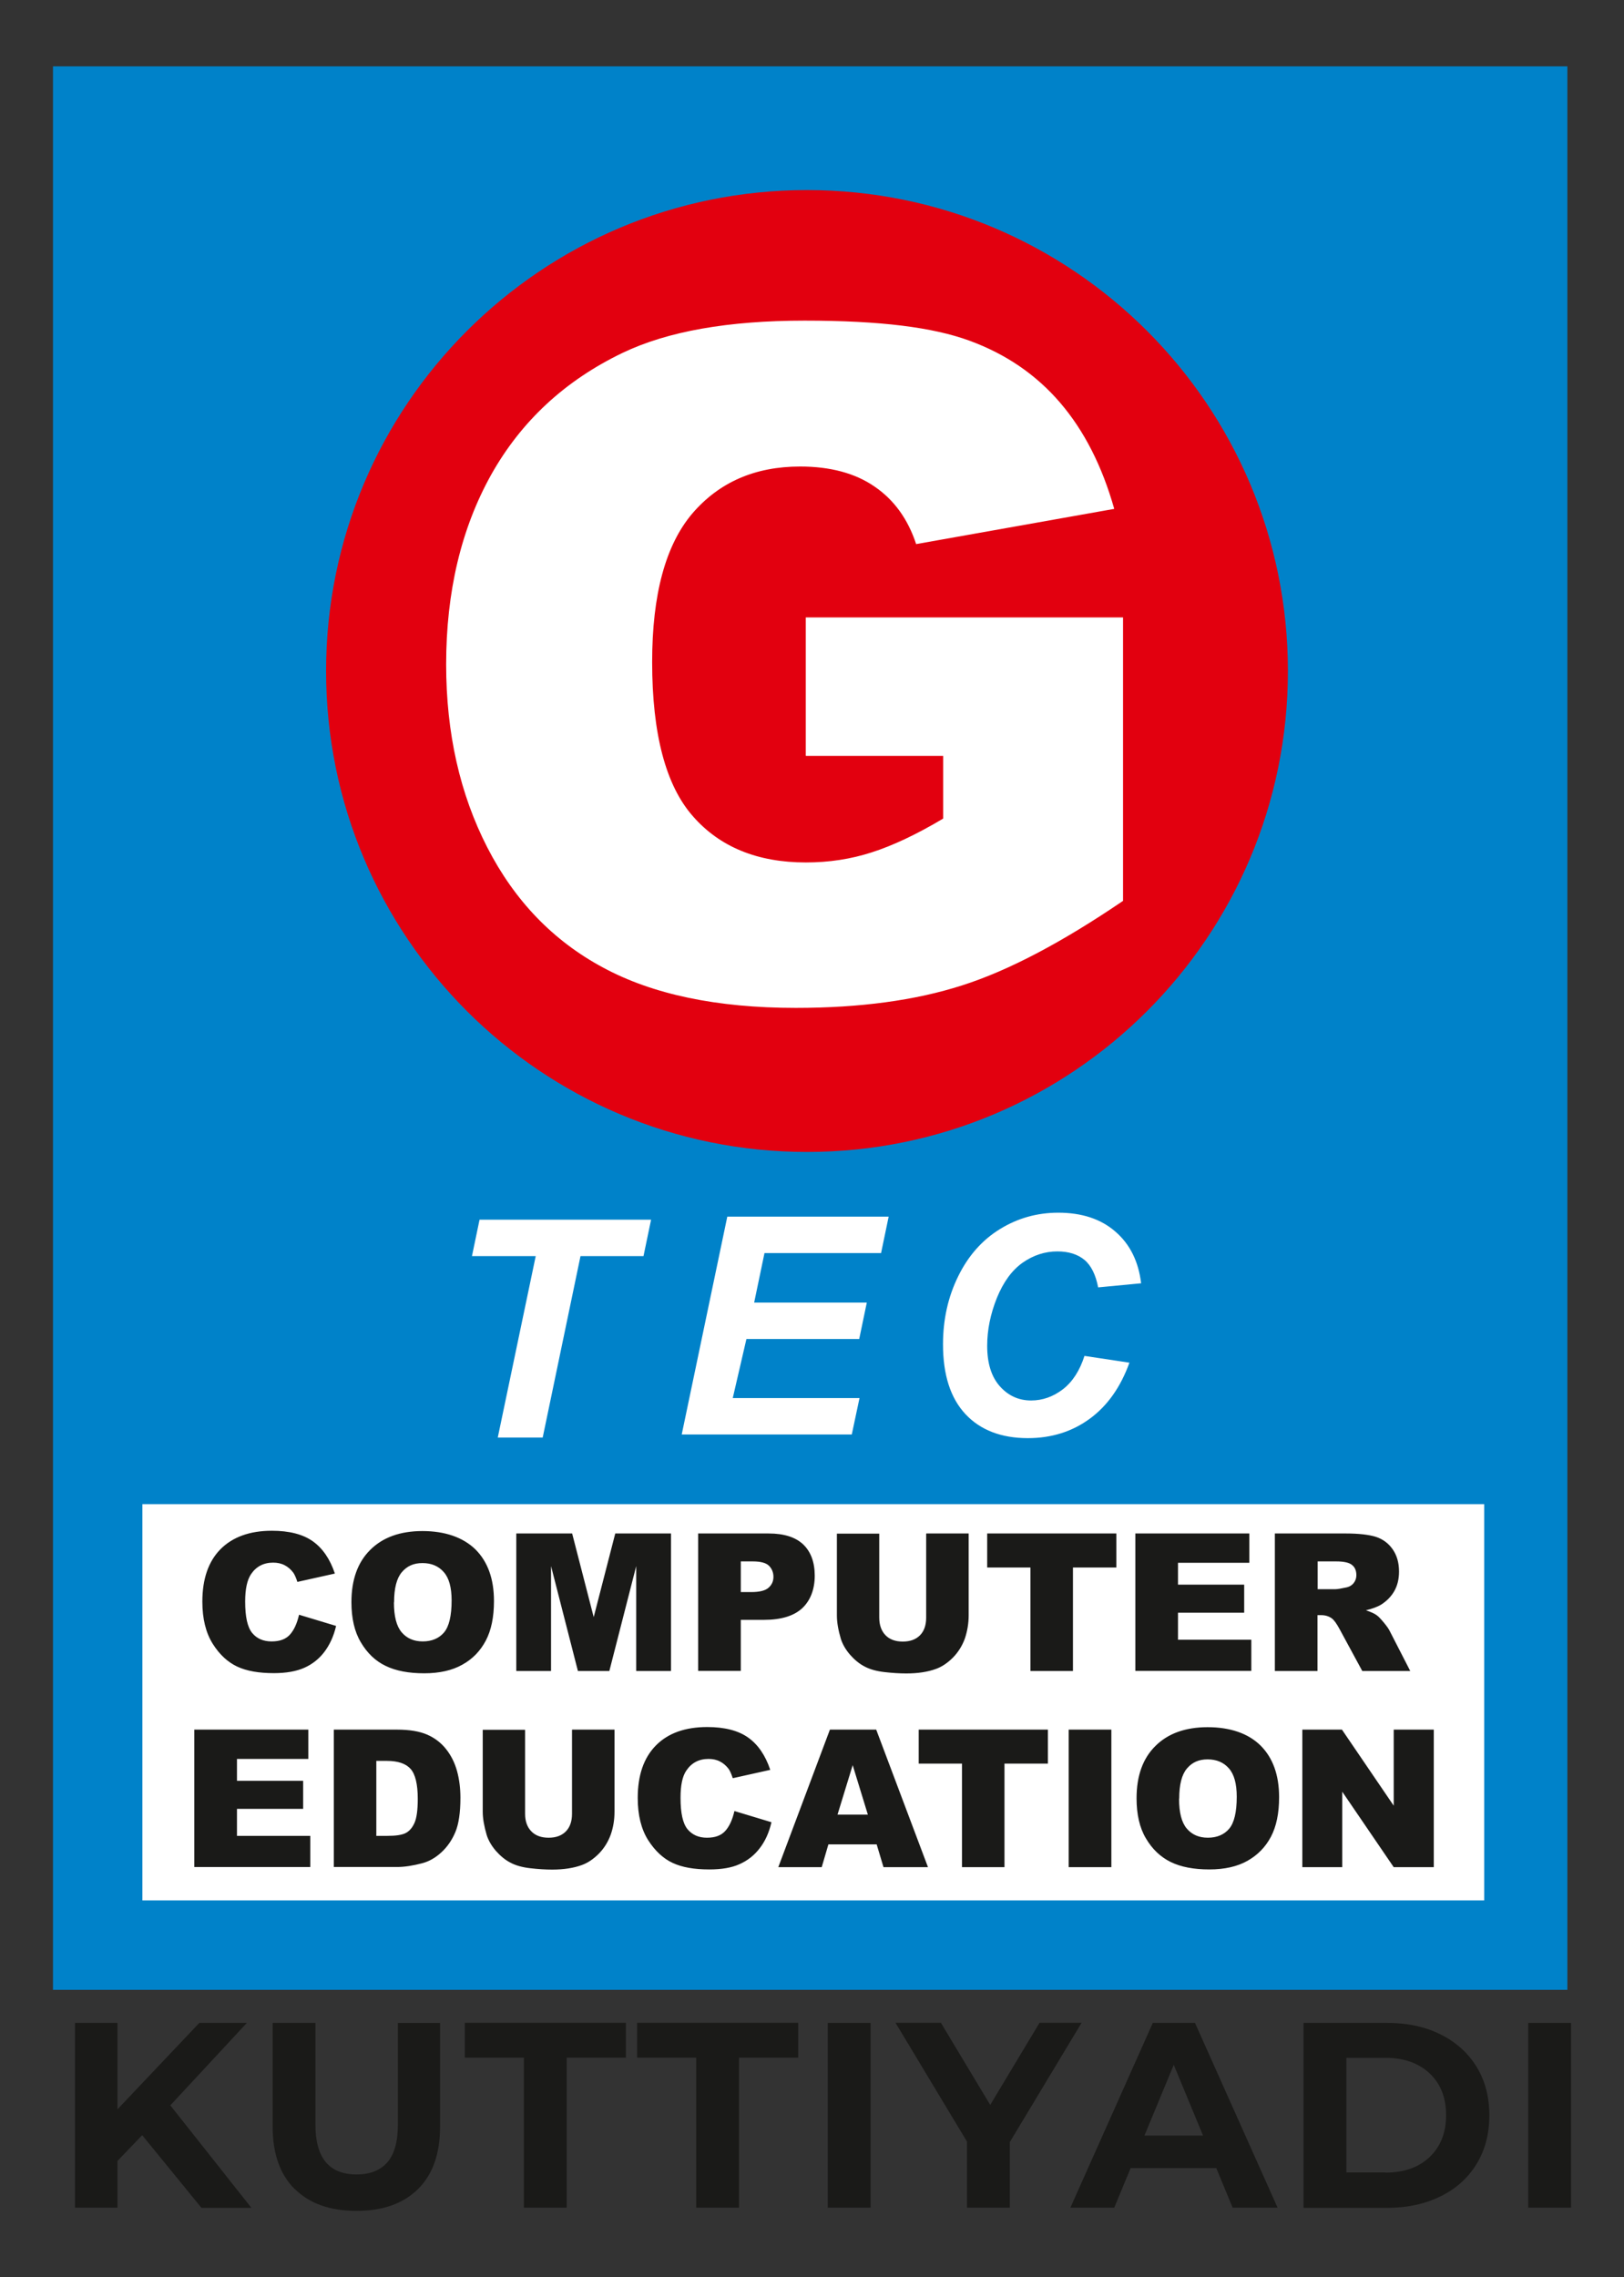 <svg viewBox="0 0 106.98 150" version="1.1" xmlns="http://www.w3.org/2000/svg" id="Layer_1">
  
  <rect x="0" y="0" width="106.98" height="150" fill="#333333" stroke="none"/>
  
  <defs>
    <style>
      .st0 {
        fill: #e2000f;
      }

      .st0, .st1, .st2 {
        fill-rule: evenodd;
      }

      .st3, .st1 {
        fill: #fff;
      }

      .st2, .st4 {
        fill: #1a1a18;
      }

      .st5 {
        fill: #0082c9;
      }
    </style>
  </defs>
  <rect height="126.7" width="99.76" y="4.37" x="3.49" class="st5"></rect>
  <path d="M53.16,75.88c-17.5,0-31.68-14.18-31.68-31.68s14.18-31.68,31.68-31.68,31.68,14.18,31.68,31.68-14.18,31.68-31.68,31.68" class="st0"></path>
  <rect height="26.1" width="88.39" y="99.08" x="9.38" class="st3"></rect>
  <path d="M85.78,113.93h2.62l3.41,5.01v-5.01h2.64v9.06h-2.64l-3.39-4.97v4.97h-2.63v-9.06ZM77.67,118.48c0,.92.17,1.57.51,1.97.34.4.8.6,1.39.6s1.07-.2,1.4-.59c.33-.39.5-1.09.5-2.11,0-.85-.17-1.48-.52-1.87-.34-.39-.81-.59-1.4-.59s-1.02.2-1.36.6c-.34.4-.51,1.06-.51,1.98ZM74.87,118.46c0-1.48.41-2.63,1.24-3.45.82-.82,1.97-1.24,3.44-1.24s2.67.4,3.49,1.21c.81.81,1.22,1.94,1.22,3.4,0,1.06-.18,1.93-.54,2.61-.36.68-.87,1.2-1.54,1.58-.67.38-1.51.57-2.52.57s-1.87-.16-2.54-.49c-.67-.33-1.21-.84-1.63-1.55-.42-.7-.62-1.59-.62-2.65ZM70.4,113.93h2.81v9.06h-2.81v-9.06ZM60.52,113.93h8.51v2.24h-2.86v6.82h-2.8v-6.82h-2.85v-2.24ZM57.17,119.53l-1-3.26-1,3.26h2ZM57.76,121.49h-3.19l-.44,1.5h-2.86l3.4-9.06h3.05l3.41,9.06h-2.93l-.45-1.5ZM48.37,119.29l2.45.74c-.16.69-.42,1.26-.78,1.72-.35.46-.8.81-1.32,1.04-.52.24-1.19.35-2,.35-.99,0-1.79-.14-2.41-.43-.62-.29-1.16-.79-1.62-1.51-.45-.72-.68-1.64-.68-2.77,0-1.5.4-2.65,1.2-3.46.8-.81,1.93-1.21,3.38-1.21,1.14,0,2.04.23,2.69.69.65.46,1.14,1.17,1.46,2.13l-2.47.55c-.09-.28-.18-.48-.27-.61-.16-.21-.35-.38-.57-.49-.23-.12-.48-.17-.76-.17-.63,0-1.12.26-1.46.77-.26.38-.38.97-.38,1.79,0,1.01.15,1.69.46,2.07.31.37.73.56,1.28.56s.94-.15,1.21-.45c.27-.3.47-.74.6-1.31ZM37.69,113.93h2.79v5.4c0,.54-.08,1.04-.25,1.52-.17.47-.43.89-.78,1.25-.36.36-.73.61-1.12.75-.54.2-1.2.3-1.96.3-.44,0-.92-.03-1.44-.09-.52-.06-.96-.18-1.31-.37-.35-.18-.67-.45-.96-.78-.29-.34-.49-.69-.6-1.04-.17-.58-.26-1.09-.26-1.53v-5.4h2.79v5.53c0,.5.14.88.41,1.16.27.28.65.42,1.14.42s.86-.14,1.13-.41.41-.66.41-1.16v-5.53ZM24.79,115.98v4.95h.69c.59,0,1-.06,1.25-.19.25-.13.44-.36.58-.68.14-.32.21-.85.21-1.57,0-.96-.16-1.62-.47-1.97-.31-.35-.83-.53-1.56-.53h-.7ZM21.99,113.93h4.16c.82,0,1.48.11,1.99.33.5.22.92.54,1.25.96.33.42.57.9.72,1.45.15.55.22,1.14.22,1.75,0,.97-.11,1.72-.33,2.25-.22.53-.53.98-.92,1.34-.39.36-.81.6-1.26.72-.61.16-1.17.25-1.67.25h-4.16v-9.06ZM12.81,113.93h7.5v1.93h-4.7v1.44h4.36v1.85h-4.36v1.78h4.83v2.05h-7.64v-9.06ZM86.79,104.68h1.18c.13,0,.37-.04.74-.12.18-.04.34-.13.46-.28.12-.15.18-.33.18-.52,0-.29-.09-.52-.28-.67-.18-.16-.54-.24-1.04-.24h-1.23v1.84ZM83.98,110.07v-9.06h4.67c.86,0,1.53.08,1.98.22.46.15.83.42,1.11.82.28.4.42.89.42,1.47,0,.5-.11.94-.32,1.3-.21.36-.51.66-.88.89-.24.14-.57.26-.98.36.33.11.58.22.73.34.1.07.25.23.45.47.2.24.33.43.39.56l1.35,2.63h-3.16l-1.5-2.77c-.19-.35-.36-.59-.51-.7-.2-.14-.43-.21-.69-.21h-.25v3.68h-2.81ZM74.8,101.01h7.5v1.93h-4.7v1.44h4.36v1.85h-4.36v1.78h4.83v2.05h-7.64v-9.06ZM65.03,101.01h8.51v2.24h-2.86v6.82h-2.8v-6.82h-2.85v-2.24ZM61.02,101.01h2.79v5.4c0,.53-.09,1.04-.25,1.52-.17.47-.43.89-.78,1.25-.36.36-.73.61-1.12.75-.54.2-1.2.3-1.96.3-.44,0-.92-.03-1.44-.09-.52-.06-.96-.18-1.31-.37-.35-.18-.67-.45-.96-.78-.29-.34-.49-.69-.6-1.04-.17-.57-.26-1.09-.26-1.53v-5.4h2.79v5.53c0,.49.14.88.41,1.16.27.28.65.42,1.14.42s.86-.14,1.13-.41c.27-.27.41-.66.41-1.16v-5.53ZM48.79,104.87h.69c.54,0,.92-.09,1.14-.28.22-.19.33-.43.33-.72s-.1-.53-.28-.72c-.19-.2-.55-.3-1.07-.3h-.8v2.02ZM45.98,101.01h4.65c1.01,0,1.77.24,2.28.72.5.48.76,1.17.76,2.06s-.28,1.63-.82,2.14c-.55.51-1.39.77-2.52.77h-1.53v3.36h-2.81v-9.06ZM34.01,101.01h3.68l1.42,5.51,1.42-5.51h3.67v9.06h-2.29v-6.91l-1.77,6.91h-2.07l-1.77-6.91v6.91h-2.29v-9.06ZM25.95,105.55c0,.92.17,1.57.51,1.97.34.4.8.6,1.39.6s1.07-.2,1.4-.59c.33-.39.5-1.09.5-2.11,0-.85-.17-1.48-.52-1.87-.34-.39-.81-.59-1.4-.59s-1.02.2-1.36.6c-.34.4-.51,1.06-.51,1.98ZM23.15,105.54c0-1.48.41-2.63,1.24-3.45.82-.82,1.97-1.24,3.44-1.24s2.67.41,3.49,1.21c.81.81,1.22,1.94,1.22,3.4,0,1.06-.18,1.93-.54,2.61-.36.68-.87,1.21-1.54,1.58-.67.38-1.51.57-2.52.57s-1.87-.16-2.54-.49c-.67-.32-1.21-.84-1.63-1.55-.42-.7-.62-1.59-.62-2.65ZM19.69,106.36l2.45.74c-.16.69-.43,1.26-.78,1.72-.35.46-.8.81-1.32,1.04-.52.23-1.19.35-2,.35-.99,0-1.79-.14-2.41-.43-.62-.29-1.17-.79-1.62-1.51-.45-.72-.68-1.64-.68-2.77,0-1.5.4-2.65,1.2-3.46.8-.8,1.93-1.21,3.38-1.21,1.14,0,2.04.23,2.69.69.65.46,1.14,1.17,1.46,2.13l-2.47.55c-.09-.28-.18-.48-.27-.61-.16-.21-.35-.38-.57-.49-.23-.12-.48-.17-.76-.17-.63,0-1.12.26-1.46.77-.25.38-.38.97-.38,1.79,0,1.01.15,1.69.46,2.07.3.37.73.56,1.28.56s.94-.15,1.21-.45c.27-.3.47-.74.6-1.31Z" class="st2"></path>
  <path d="M71.42,89.31l2.98.45c-.58,1.61-1.45,2.84-2.61,3.69-1.16.85-2.52,1.28-4.08,1.28-1.75,0-3.13-.53-4.11-1.58-.99-1.06-1.48-2.59-1.48-4.6,0-1.63.33-3.12,1-4.48.66-1.35,1.58-2.39,2.75-3.11,1.17-.72,2.45-1.08,3.84-1.08,1.55,0,2.81.41,3.77,1.25.96.83,1.52,1.97,1.69,3.4l-2.83.27c-.16-.83-.46-1.44-.9-1.81-.45-.37-1.04-.56-1.79-.56-.81,0-1.58.25-2.28.74-.71.5-1.27,1.27-1.7,2.32-.42,1.05-.64,2.1-.64,3.16,0,1.15.28,2.04.83,2.66.55.62,1.24.94,2.06.94.76,0,1.46-.25,2.1-.74.64-.5,1.11-1.23,1.42-2.2M44.91,94.48l3-14.34h10.63l-.5,2.4h-7.68l-.68,3.26h7.42l-.5,2.4h-7.43l-.9,3.89h8.35l-.51,2.4h-11.2ZM35.75,94.69h-2.96l2.5-11.95h-4.2l.5-2.4h11.3l-.5,2.4h-4.15l-2.49,11.95Z" class="st1"></path>
  <path d="M53.08,49.77v-9.1h20.9v18.67c-4,2.72-7.53,4.59-10.61,5.57-3.08.99-6.73,1.48-10.95,1.48-5.2,0-9.43-.89-12.7-2.66-3.28-1.76-5.82-4.4-7.62-7.91-1.8-3.51-2.71-7.52-2.71-12.06,0-4.78.99-8.94,2.96-12.48,1.98-3.53,4.86-6.21,8.67-8.04,2.97-1.42,6.96-2.12,11.98-2.12s8.45.44,10.86,1.32c2.4.88,4.38,2.23,5.97,4.08,1.58,1.84,2.77,4.17,3.57,7l-13.05,2.32c-.54-1.65-1.46-2.92-2.74-3.79-1.27-.88-2.92-1.32-4.9-1.32-2.97,0-5.33,1.03-7.1,3.09-1.76,2.07-2.65,5.32-2.65,9.79,0,4.74.9,8.13,2.68,10.15,1.77,2.03,4.26,3.05,7.45,3.05,1.51,0,2.96-.22,4.32-.66,1.38-.44,2.96-1.18,4.72-2.23v-4.13h-9.04Z" class="st1"></path>
  <g>
    <path d="M9.37,140.64l-1.63,1.7v3.08h-2.8v-12.17h2.8v5.69l5.39-5.69h3.13l-5.04,5.43,5.34,6.75h-3.29l-3.9-4.78Z" class="st4"></path>
    <path d="M19.41,144.19c-.97-.96-1.45-2.34-1.45-4.12v-6.82h2.82v6.71c0,2.18.9,3.27,2.71,3.27.88,0,1.55-.26,2.02-.79.46-.53.7-1.35.7-2.48v-6.71h2.78v6.82c0,1.79-.48,3.16-1.45,4.12-.97.96-2.32,1.44-4.06,1.44s-3.09-.48-4.06-1.44Z" class="st4"></path>
    <path d="M34.52,135.54h-3.9v-2.3h10.61v2.3h-3.9v9.88h-2.82v-9.88Z" class="st4"></path>
    <path d="M45.87,135.54h-3.9v-2.3h10.61v2.3h-3.9v9.88h-2.82v-9.88Z" class="st4"></path>
    <path d="M54.53,133.25h2.82v12.17h-2.82v-12.17Z" class="st4"></path>
    <path d="M66.52,141.11v4.31h-2.82v-4.35l-4.71-7.83h2.99l3.25,5.41,3.25-5.41h2.77l-4.73,7.86Z" class="st4"></path>
    <path d="M80.13,142.81h-5.65l-1.08,2.61h-2.89l5.43-12.17h2.78l5.44,12.17h-2.96l-1.08-2.61ZM79.25,140.67l-1.93-4.66-1.93,4.66h3.86Z" class="st4"></path>
    <path d="M85.87,133.25h5.53c1.32,0,2.49.25,3.5.76,1.01.5,1.8,1.21,2.37,2.13.56.92.84,1.98.84,3.2s-.28,2.28-.84,3.2c-.56.92-1.35,1.63-2.37,2.13-1.01.5-2.18.76-3.5.76h-5.53v-12.17ZM91.26,143.11c1.22,0,2.19-.34,2.91-1.02.72-.68,1.09-1.6,1.09-2.76s-.36-2.08-1.09-2.76c-.72-.68-1.7-1.02-2.91-1.02h-2.57v7.55h2.57Z" class="st4"></path>
    <path d="M100.67,133.25h2.82v12.17h-2.82v-12.17Z" class="st4"></path>
  </g>
</svg>